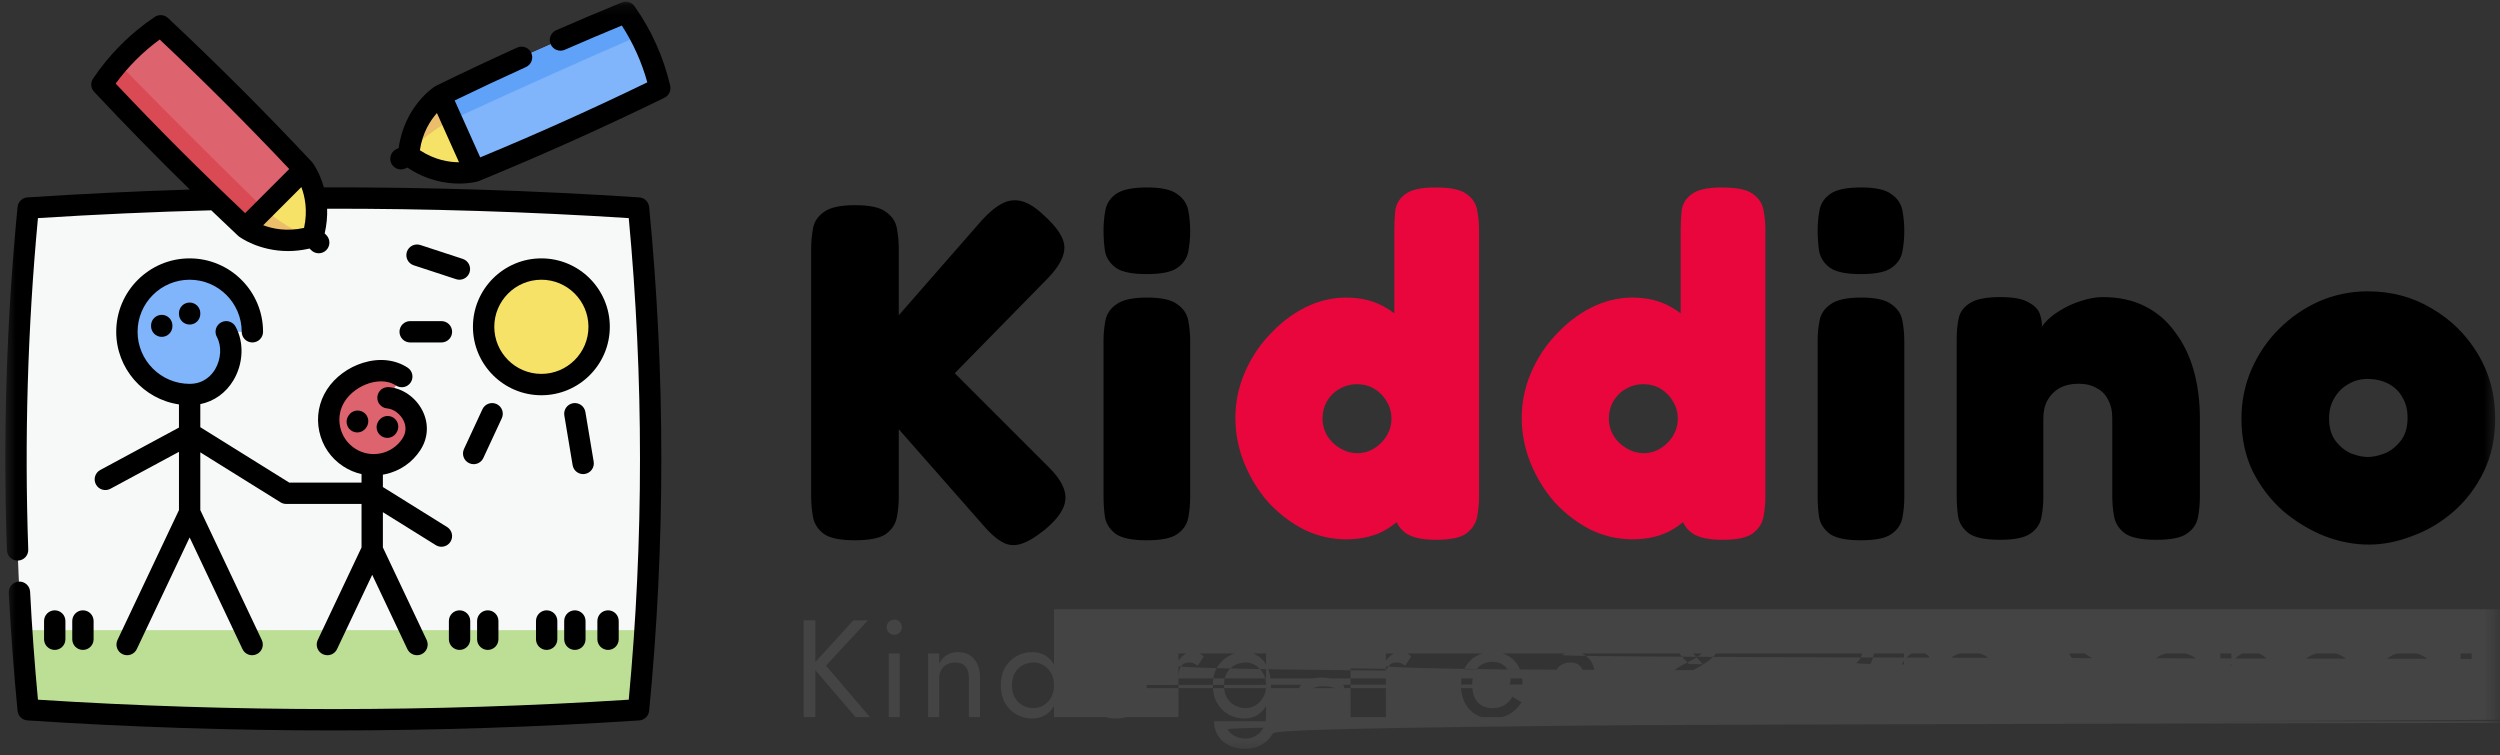 <svg width="235" height="71" viewBox="0 0 235 71" fill="none" xmlns="http://www.w3.org/2000/svg">
<rect x="0" y="0" width="235" height="71" fill="#333333" stroke="none"/>
<mask id="mask0_108_439" style="mask-type:alpha" maskUnits="userSpaceOnUse" x="0" y="0" width="235" height="71">
<rect x="0.5" y="0.157" width="234.055" height="70.43" fill="#D9D9D9"/>
</mask>
<g mask="url(#mask0_108_439)">
<path d="M75.54 58.309H76.645V67.409H75.54V58.309ZM80.22 58.309H81.585L77.646 62.572L81.78 67.409H80.415L76.307 62.599L80.22 58.309ZM83.346 58.959C83.346 58.759 83.415 58.59 83.554 58.452C83.701 58.313 83.87 58.243 84.061 58.243C84.26 58.243 84.429 58.313 84.568 58.452C84.706 58.59 84.776 58.759 84.776 58.959C84.776 59.149 84.706 59.318 84.568 59.465C84.429 59.604 84.26 59.673 84.061 59.673C83.87 59.673 83.701 59.604 83.554 59.465C83.415 59.318 83.346 59.149 83.346 58.959ZM83.541 61.428H84.581V67.409H83.541V61.428ZM91.078 63.769C91.078 63.275 90.969 62.902 90.752 62.651C90.536 62.399 90.219 62.273 89.803 62.273C89.5 62.273 89.231 62.339 88.998 62.468C88.772 62.59 88.594 62.763 88.465 62.989C88.343 63.214 88.282 63.474 88.282 63.769V67.409H87.243V61.428H88.282V62.364C88.482 62.001 88.729 61.732 89.023 61.559C89.327 61.385 89.674 61.298 90.064 61.298C90.696 61.298 91.195 61.511 91.558 61.935C91.931 62.352 92.118 62.919 92.118 63.639V67.409H91.078V63.769ZM99.078 57.269h200.118V67.409H99.078V57.269ZM94.073 64.418C94.073 63.769 94.207 63.214 94.476 62.755C94.744 62.286 95.104 61.927 95.555 61.675C96.005 61.424 96.499 61.298 97.037 61.298C97.539 61.298 97.977 61.424 98.35 61.675C98.722 61.927 99.013 62.286 99.221 62.755C99.437 63.214 99.546 63.769 99.546 64.418C99.546 65.06 99.437 65.615 99.221 66.082C99.013 66.55 98.722 66.91 98.35 67.162C97.977 67.413 97.539 67.538 97.037 67.538C96.499 67.538 96.005 67.413 95.555 67.162C95.104 66.91 94.744 66.55 94.476 66.082C94.207 65.615 94.073 65.06 94.073 64.418ZM95.126 64.418C95.126 64.878 95.217 65.268 95.399 65.588C95.589 65.909 95.841 66.152 96.153 66.317C96.465 66.481 96.803 66.564 97.167 66.564C97.47 66.564 97.769 66.481 98.064 66.317C98.358 66.152 98.601 65.909 98.792 65.588C98.982 65.268 99.078 64.878 99.078 64.418C99.078 63.959 98.982 63.569 98.792 63.248C98.601 62.928 98.358 62.685 98.064 62.52C97.769 62.356 97.47 62.273 97.167 62.273C96.803 62.273 96.465 62.356 96.153 62.52C95.841 62.685 95.589 62.928 95.399 63.248C95.217 63.569 95.126 63.959 95.126 64.418ZM104.841 67.538C104.286 67.538 103.792 67.409 103.359 67.148C102.934 66.88 102.6 66.511 102.358 66.043C102.124 65.576 102.007 65.034 102.007 64.418C102.007 63.794 102.128 63.248 102.371 62.781C102.622 62.312 102.969 61.949 103.411 61.688C103.861 61.428 104.381 61.298 104.971 61.298C105.56 61.298 106.063 61.424 106.479 61.675C106.903 61.918 107.228 62.269 107.454 62.728C107.679 63.188 107.792 63.734 107.792 64.367C107.792 64.427 107.787 64.492 107.779 64.561C107.779 64.622 107.779 64.661 107.779 64.678h202.67V63.794h206.96L106.544 64.392C106.57 64.349 106.596 64.284 106.622 64.198C106.648 64.102 106.661 64.024 106.661 63.964C106.661 63.608 106.587 63.3 106.44 63.041C106.301 62.781 106.106 62.577 105.855 62.429C105.603 62.282 105.309 62.209 104.971 62.209C104.572 62.209 104.23 62.295 103.944 62.468C103.666 62.633 103.45 62.876 103.294 63.197C103.146 63.508 103.068 63.894 103.06 64.353C103.06 64.822 103.133 65.22 103.281 65.549C103.428 65.879 103.645 66.13 103.931 66.303C104.217 66.477 104.563 66.564 104.971 66.564C105.378 66.564 105.738 66.477 106.05 66.303C106.362 66.121 106.626 65.849 106.843 65.484L107.688 66.017C107.376 66.52 106.981 66.901 106.505 67.162C106.037 67.413 105.482 67.538 104.841 67.538ZM110.777 61.428V67.409h209.737V61.428h210.777ZM112.584 62.572C112.445 62.468 112.32 62.395 112.207 62.352C112.094 62.3 111.951 62.273 111.778 62.273C111.518 62.273 111.314 62.339 111.167 62.468C111.02 62.599 110.916 62.776 110.855 63.002C110.803 63.227 110.777 63.483 110.777 63.769h210.309C110.309 63.292 110.391 62.871 110.556 62.508C110.729 62.135 110.95 61.84 111.219 61.623C111.488 61.407 111.761 61.298 112.038 61.298C112.255 61.298 112.454 61.329 112.636 61.389C112.827 61.441 113 61.55 113.156 61.715L112.584 62.572ZM114.12 67.799h215.173C115.173 68.085 115.251 68.349 115.407 68.591C115.563 68.843 115.784 69.042 116.07 69.189C116.356 69.346 116.694 69.424 117.084 69.424C117.387 69.424 117.686 69.35 117.981 69.203C118.275 69.055 118.518 68.821 118.709 68.501C118.908 68.189 119.008 67.781 119.008 67.278V61.428h220.048V67.278C120.048 67.963 119.905 68.535 119.619 68.995C119.333 69.463 118.964 69.814 118.514 70.047C118.063 70.281 117.586 70.398 117.084 70.398C116.503 70.398 115.987 70.29 115.537 70.073C115.095 69.857 114.748 69.549 114.497 69.15C114.245 68.76 114.12 68.31 114.12 67.799ZM114.003 64.418C114.003 63.769 114.137 63.214 114.406 62.755C114.674 62.286 115.034 61.927 115.485 61.675C115.935 61.424 116.429 61.298 116.967 61.298C117.469 61.298 117.907 61.424 118.28 61.675C118.652 61.927 118.943 62.286 119.151 62.755C119.367 63.214 119.476 63.769 119.476 64.418C119.476 65.06 119.367 65.615 119.151 66.082C118.943 66.55 118.652 66.91 118.28 67.162C117.907 67.413 117.469 67.538 116.967 67.538C116.429 67.538 115.935 67.413 115.485 67.162C115.034 66.91 114.674 66.55 114.406 66.082C114.137 65.615 114.003 65.06 114.003 64.418ZM115.056 64.418C115.056 64.878 115.147 65.268 115.329 65.588C115.519 65.909 115.771 66.152 116.083 66.317C116.395 66.481 116.733 66.564 117.097 66.564C117.4 66.564 117.699 66.481 117.994 66.317C118.288 66.152 118.531 65.909 118.722 65.588C118.912 65.268 119.008 64.878 119.008 64.418C119.008 64.072 118.951 63.769 118.839 63.508C118.726 63.24 118.574 63.014 118.384 62.833C118.202 62.651 117.998 62.512 117.773 62.416C117.547 62.321 117.322 62.273 117.097 62.273C116.733 62.273 116.395 62.356 116.083 62.52C115.771 62.685 115.519 62.928 115.329 63.248C115.147 63.569 115.056 63.959 115.056 64.418ZM122.925 65.562C122.925 65.788 122.977 65.983 123.081 66.147C123.193 66.312 123.345 66.438 123.536 66.525C123.735 66.603 123.96 66.641 124.212 66.641C124.532 66.641 124.818 66.576 125.07 66.447C125.33 66.317 125.533 66.135 125.681 65.9C125.837 65.658 125.915 65.38 125.915 65.069L126.123 65.849C126.123 66.23 126.006 66.546 125.772 66.797C125.546 67.049 125.265 67.235 124.927 67.356C124.597 67.478 124.268 67.538 123.939 67.538C123.575 67.538 123.232 67.465 122.912 67.317C122.6 67.162 122.348 66.941 122.158 66.654C121.967 66.368 121.872 66.022 121.872 65.615C121.872 65.034 122.075 64.57 122.483 64.224C122.899 63.868 123.475 63.691 124.212 63.691C124.645 63.691 125.005 63.742 125.291 63.846C125.585 63.942 125.819 64.055 125.993 64.184C126.166 64.306 126.283 64.406 126.344 64.484V65.094C126.04 64.886 125.728 64.739 125.408 64.653C125.087 64.557 124.745 64.51 124.381 64.51C124.043 64.51 123.765 64.553 123.549 64.639C123.341 64.726 123.185 64.847 123.081 65.004C122.977 65.159 122.925 65.346 122.925 65.562ZM122.769 62.806L122.262 62.039C122.487 61.875 122.795 61.71 123.185 61.545C123.583 61.381 124.06 61.298 124.615 61.298C125.083 61.298 125.49 61.372 125.837 61.52C126.192 61.658 126.465 61.862 126.656 62.13C126.855 62.399 126.955 62.728 126.955 63.118V67.409h225.915V63.261C125.915 63.053 125.88 62.885 125.811 62.755C125.741 62.616 125.642 62.508 125.512 62.429C125.39 62.352 125.247 62.295 125.083 62.261C124.918 62.226 124.745 62.209 124.563 62.209C124.268 62.209 123.999 62.243 123.757 62.312C123.523 62.382 123.323 62.464 123.159 62.559C122.994 62.655 122.864 62.737 122.769 62.806ZM130.276 61.428V67.409h229.236V61.428h230.276ZM132.083 62.572C131.944 62.468 131.818 62.395 131.706 62.352C131.593 62.3 131.45 62.273 131.277 62.273C131.017 62.273 130.813 62.339 130.666 62.468C130.518 62.599 130.414 62.776 130.354 63.002C130.302 63.227 130.276 63.483 130.276 63.769h229.808C129.808 63.292 129.89 62.871 130.055 62.508C130.228 62.135 130.449 61.84 130.718 61.623C130.986 61.407 131.259 61.298 131.537 61.298C131.753 61.298 131.953 61.329 132.135 61.389C132.325 61.441 132.499 61.55 132.655 61.715L132.083 62.572ZM133.302 61.428h236.292V62.404h233.302V61.428ZM134.277 59.349h235.317V67.409h234.277V59.349ZM140.169 67.538C139.614 67.538 139.12 67.409 138.687 67.148C138.262 66.88 137.928 66.511 137.686 66.043C137.452 65.576 137.335 65.034 137.335 64.418C137.335 63.794 137.456 63.248 137.699 62.781C137.95 62.312 138.297 61.949 138.739 61.688C139.189 61.428 139.709 61.298 140.299 61.298C140.888 61.298 141.391 61.424 141.807 61.675C142.231 61.918 142.556 62.269 142.782 62.728C143.007 63.188 143.12 63.734 143.12 64.367C143.12 64.427 143.115 64.492 143.107 64.561C143.107 64.622 143.107 64.661 143.107 64.678h237.998V63.794h242.288L141.872 64.392C141.898 64.349 141.924 64.284 141.95 64.198C141.976 64.102 141.989 64.024 141.989 63.964C141.989 63.608 141.915 63.3 141.768 63.041C141.629 62.781 141.434 62.577 141.183 62.429C140.931 62.282 140.637 62.209 140.299 62.209C139.9 62.209 139.558 62.295 139.272 62.468C138.994 62.633 138.778 62.876 138.622 63.197C138.474 63.508 138.396 63.894 138.388 64.353C138.388 64.822 138.461 65.22 138.609 65.549C138.756 65.879 138.973 66.13 139.259 66.303C139.545 66.477 139.891 66.564 140.299 66.564C140.706 66.564 141.066 66.477 141.378 66.303C141.69 66.121 141.954 65.849 142.171 65.484L143.016 66.017C142.704 66.52 142.309 66.901 141.833 67.162C141.365 67.413 140.81 67.538 140.169 67.538ZM148.9 63.769C148.9 63.275 148.792 62.902 148.575 62.651C148.358 62.399 148.042 62.273 147.626 62.273C147.323 62.273 147.054 62.339 146.82 62.468C146.595 62.59 146.417 62.763 146.287 62.989C146.166 63.214 146.105 63.474 146.105 63.769V67.409h245.065V61.428h246.105V62.364C146.304 62.001 146.551 61.732 146.846 61.559C147.149 61.385 147.496 61.298 147.886 61.298C148.519 61.298 149.017 61.511 149.381 61.935C149.754 62.352 149.94 62.919 149.94 63.639V67.409h248.9V63.769ZM158.757 62.416C158.618 62.252 158.436 62.061 158.211 61.844C157.994 61.619 157.799 61.368 157.626 61.09C157.461 60.813 157.379 60.51 157.379 60.181C157.379 59.773 157.474 59.418 157.665 59.114C157.855 58.811 158.115 58.577 158.445 58.413C158.783 58.248 159.168 58.166 159.602 58.166C160.061 58.166 160.451 58.261 160.772 58.452C161.101 58.642 161.352 58.894 161.526 59.206C161.699 59.509 161.786 59.843 161.786 60.206C161.786 60.423 161.742 60.636 161.656 60.843C161.569 61.051 161.443 61.26 161.279 61.468C161.114 61.667 160.915 61.862 160.681 62.053C160.447 62.234 160.178 62.416 159.875 62.599C159.641 62.737 159.385 62.88 159.108 63.028C158.83 63.166 158.566 63.327 158.315 63.508C158.072 63.682 157.873 63.886 157.717 64.12C157.561 64.353 157.483 64.635 157.483 64.965C157.483 65.294 157.565 65.58 157.73 65.823C157.903 66.065 158.133 66.251 158.419 66.382C158.705 66.511 159.021 66.576 159.368 66.576C159.784 66.576 160.182 66.486 160.564 66.303C160.954 66.121 161.326 65.879 161.682 65.576C162.037 65.263 162.379 64.912 162.709 64.522C163.047 64.132 163.372 63.725 163.684 63.3L164.49 63.807C164.143 64.258 163.788 64.709 163.424 65.159C163.06 65.602 162.67 66 162.254 66.356C161.838 66.711 161.387 66.997 160.902 67.213C160.416 67.43 159.883 67.538 159.303 67.538C158.809 67.538 158.336 67.439 157.886 67.24C157.444 67.031 157.08 66.741 156.794 66.368C156.516 65.987 156.378 65.541 156.378 65.029C156.378 64.648 156.443 64.314 156.573 64.028C156.711 63.742 156.885 63.491 157.093 63.275C157.309 63.058 157.543 62.871 157.795 62.715C158.046 62.559 158.293 62.425 158.536 62.312C158.778 62.191 158.986 62.083 159.16 61.987C159.645 61.71 160.026 61.42 160.304 61.117C160.59 60.804 160.733 60.501 160.733 60.206C160.733 59.981 160.685 59.786 160.59 59.621C160.503 59.457 160.377 59.327 160.213 59.231C160.048 59.136 159.844 59.089 159.602 59.089C159.246 59.089 158.969 59.188 158.77 59.388C158.57 59.587 158.471 59.851 158.471 60.181C158.471 60.475 158.588 60.757 158.822 61.026C159.056 61.294 159.303 61.58 159.563 61.883L164.373 67.409h263.125L158.757 62.416ZM170.608 58.309h271.713V67.409h270.608V58.309ZM171.219 59.349V58.309h273.078C173.667 58.309 174.191 58.421 174.651 58.647C175.119 58.863 175.487 59.175 175.756 59.583C176.033 59.99 176.172 60.475 176.172 61.038C176.172 61.593 176.033 62.078 175.756 62.495C175.487 62.902 175.119 63.218 174.651 63.444C174.191 63.66 173.667 63.769 173.078 63.769h271.219V62.728h273.078C173.667 62.728 174.144 62.586 174.508 62.3C174.88 62.014 175.067 61.593 175.067 61.038C175.067 60.475 174.88 60.055 174.508 59.778C174.144 59.492 173.667 59.349 173.078 59.349h271.219ZM178.971 61.428V67.409h277.931V61.428h278.971ZM180.778 62.572C180.639 62.468 180.513 62.395 180.401 62.352C180.288 62.3 180.145 62.273 179.972 62.273C179.712 62.273 179.508 62.339 179.361 62.468C179.213 62.599 179.109 62.776 179.049 63.002C178.997 63.227 178.971 63.483 178.971 63.769h278.503C178.503 63.292 178.585 62.871 178.75 62.508C178.923 62.135 179.144 61.84 179.413 61.623C179.681 61.407 179.954 61.298 180.232 61.298C180.448 61.298 180.648 61.329 180.83 61.389C181.02 61.441 181.194 61.55 181.35 61.715L180.778 62.572ZM185.03 67.538C184.476 67.538 183.982 67.409 183.548 67.148C183.124 66.88 182.79 66.511 182.547 66.043C182.313 65.576 182.196 65.034 182.196 64.418C182.196 63.794 182.318 63.248 182.56 62.781C182.812 62.312 183.158 61.949 183.6 61.688C184.051 61.428 184.571 61.298 185.16 61.298C185.75 61.298 186.252 61.424 186.668 61.675C187.093 61.918 187.418 62.269 187.643 62.728C187.869 63.188 187.981 63.734 187.981 64.367C187.981 64.427 187.977 64.492 187.968 64.561C187.968 64.622 187.968 64.661 187.968 64.678h282.859V63.794h287.149L186.733 64.392C186.759 64.349 186.785 64.284 186.811 64.198C186.837 64.102 186.85 64.024 186.85 63.964C186.85 63.608 186.777 63.3 186.629 63.041C186.491 62.781 186.296 62.577 186.044 62.429C185.793 62.282 185.498 62.209 185.16 62.209C184.762 62.209 184.419 62.295 184.133 62.468C183.856 62.633 183.639 62.876 183.483 63.197C183.336 63.508 183.258 63.894 183.249 64.353C183.249 64.822 183.323 65.22 183.47 65.549C183.618 65.879 183.834 66.13 184.12 66.303C184.406 66.477 184.753 66.564 185.16 66.564C185.568 66.564 185.927 66.477 186.239 66.303C186.551 66.121 186.816 65.849 187.032 65.484L187.877 66.017C187.565 66.52 187.171 66.901 186.694 67.162C186.226 67.413 185.672 67.538 185.03 67.538ZM194.747 64.653C194.955 65.016 195.172 65.337 195.397 65.615C195.631 65.892 195.891 66.109 196.177 66.264C196.463 66.421 196.788 66.499 197.152 66.499C197.638 66.499 198.028 66.364 198.322 66.096C198.617 65.827 198.764 65.484 198.764 65.069C198.764 64.661 198.669 64.336 198.478 64.094C198.288 63.851 198.036 63.656 197.724 63.508C197.421 63.352 197.096 63.214 196.749 63.093C196.524 63.014 196.273 62.915 195.995 62.794C195.718 62.663 195.454 62.503 195.202 62.312C194.951 62.113 194.743 61.87 194.578 61.584C194.422 61.298 194.344 60.947 194.344 60.532C194.344 60.081 194.457 59.678 194.682 59.322C194.908 58.967 195.22 58.69 195.618 58.49C196.017 58.282 196.472 58.178 196.983 58.178C197.477 58.178 197.906 58.274 198.27 58.465C198.643 58.647 198.959 58.885 199.219 59.179C199.479 59.465 199.683 59.769 199.83 60.09L198.881 60.636C198.769 60.41 198.626 60.189 198.452 59.972C198.279 59.756 198.067 59.578 197.815 59.44C197.573 59.301 197.274 59.231 196.918 59.231C196.424 59.231 196.065 59.353 195.839 59.596C195.614 59.83 195.501 60.094 195.501 60.389C195.501 60.64 195.566 60.874 195.696 61.09C195.826 61.298 196.043 61.498 196.346 61.688C196.658 61.87 197.079 62.053 197.607 62.234C197.85 62.321 198.106 62.434 198.374 62.572C198.643 62.711 198.89 62.889 199.115 63.105C199.349 63.313 199.54 63.569 199.687 63.873C199.835 64.167 199.908 64.522 199.908 64.939C199.908 65.337 199.83 65.697 199.674 66.017C199.527 66.338 199.319 66.611 199.05 66.837C198.79 67.062 198.491 67.235 198.153 67.356C197.824 67.478 197.477 67.538 197.113 67.538C196.619 67.538 196.16 67.434 195.735 67.227C195.319 67.01 194.951 66.728 194.63 66.382C194.318 66.026 194.063 65.649 193.863 65.251L194.747 64.653ZM202.454 64.418C202.454 64.835 202.541 65.203 202.714 65.523C202.896 65.844 203.139 66.1 203.442 66.29C203.754 66.472 204.105 66.564 204.495 66.564C204.816 66.564 205.115 66.516 205.392 66.421C205.678 66.317 205.925 66.182 206.133 66.017C206.341 65.844 206.489 65.662 206.575 65.472V66.772C206.367 67.014 206.068 67.205 205.678 67.344C205.297 67.474 204.903 67.538 204.495 67.538C203.915 67.538 203.39 67.404 202.922 67.135C202.454 66.867 202.082 66.499 201.804 66.031C201.536 65.554 201.401 65.016 201.401 64.418C201.401 63.812 201.536 63.275 201.804 62.806C202.082 62.339 202.454 61.97 202.922 61.702C203.39 61.433 203.915 61.298 204.495 61.298C204.903 61.298 205.297 61.368 205.678 61.507C206.068 61.636 206.367 61.823 206.575 62.066V63.365C206.489 63.166 206.341 62.984 206.133 62.819C205.925 62.655 205.678 62.525 205.392 62.429C205.115 62.325 204.816 62.273 204.495 62.273C204.105 62.273 203.754 62.364 203.442 62.547C203.139 62.728 202.896 62.984 202.714 63.313C202.541 63.634 202.454 64.002 202.454 64.418ZM209.754 57.269V67.409H208.714V57.269H209.754ZM212.549 63.769C212.549 63.275 212.441 62.902 212.224 62.651C212.016 62.399 211.7 62.273 211.275 62.273C210.972 62.273 210.703 62.339 210.469 62.468C210.244 62.599 210.066 62.776 209.936 63.002C209.815 63.227 209.754 63.483 209.754 63.769H209.416C209.416 63.292 209.507 62.871 209.689 62.508C209.871 62.135 210.118 61.84 210.43 61.623C210.751 61.407 211.119 61.298 211.535 61.298C211.951 61.298 212.311 61.385 212.614 61.559C212.926 61.732 213.165 61.992 213.329 62.339C213.503 62.685 213.589 63.118 213.589 63.639V67.409H212.549V63.769ZM215.544 64.418C215.544 63.812 215.679 63.275 215.947 62.806C216.225 62.339 216.597 61.97 217.065 61.702C217.533 61.433 218.058 61.298 218.638 61.298C219.228 61.298 219.752 61.433 220.211 61.702C220.679 61.97 221.048 62.339 221.316 62.806C221.594 63.275 221.732 63.812 221.732 64.418C221.732 65.016 221.594 65.554 221.316 66.031C221.048 66.499 220.679 66.867 220.211 67.135C219.752 67.404 219.228 67.538 218.638 67.538C218.058 67.538 217.533 67.404 217.065 67.135C216.597 66.867 216.225 66.499 215.947 66.031C215.679 65.554 215.544 65.016 215.544 64.418ZM216.597 64.418C216.597 64.835 216.684 65.203 216.857 65.523C217.039 65.844 217.282 66.1 217.585 66.29C217.897 66.472 218.248 66.564 218.638 66.564C219.028 66.564 219.375 66.472 219.678 66.29C219.99 66.1 220.233 65.844 220.406 65.523C220.588 65.203 220.679 64.835 220.679 64.418C220.679 64.002 220.588 63.634 220.406 63.313C220.233 62.984 219.99 62.728 219.678 62.547C219.375 62.364 219.028 62.273 218.638 62.273C218.248 62.273 217.897 62.364 217.585 62.547C217.282 62.728 217.039 62.984 216.857 63.313C216.684 63.634 216.597 64.002 216.597 64.418ZM223.161 64.418C223.161 63.812 223.295 63.275 223.564 62.806C223.841 62.339 224.214 61.97 224.682 61.702C225.15 61.433 225.674 61.298 226.255 61.298C226.844 61.298 227.369 61.433 227.828 61.702C228.296 61.97 228.664 62.339 228.933 62.806C229.21 63.275 229.349 63.812 229.349 64.418C229.349 65.016 229.21 65.554 228.933 66.031C228.664 66.499 228.296 66.867 227.828 67.135C227.369 67.404 226.844 67.538 226.255 67.538C225.674 67.538 225.15 67.404 224.682 67.135C224.214 66.867 223.841 66.499 223.564 66.031C223.295 65.554 223.161 65.016 223.161 64.418ZM224.214 64.418C224.214 64.835 224.301 65.203 224.474 65.523C224.656 65.844 224.899 66.1 225.202 66.29C225.514 66.472 225.865 66.564 226.255 66.564C226.645 66.564 226.992 66.472 227.295 66.29C227.607 66.1 227.85 65.844 228.023 65.523C228.205 65.203 228.296 64.835 228.296 64.418C228.296 64.002 228.205 63.634 228.023 63.313C227.85 62.984 227.607 62.728 227.295 62.547C226.992 62.364 226.645 62.273 226.255 62.273C225.865 62.273 225.514 62.364 225.202 62.547C224.899 62.728 224.656 62.984 224.474 63.313C224.301 63.634 224.214 64.002 224.214 64.418ZM231.298 57.269H232.338V67.409H231.298V57.269Z" fill="#444444"/>
<path d="M80.344 50.786C78.994 50.786 78.034 50.591 77.464 50.201C76.894 49.781 76.549 49.256 76.429 48.626C76.309 47.966 76.249 47.306 76.249 46.646V23.381C76.249 22.721 76.309 22.076 76.429 21.446C76.549 20.816 76.894 20.306 77.464 19.916C78.034 19.496 79.009 19.286 80.389 19.286C81.769 19.286 82.729 19.496 83.269 19.916C83.839 20.306 84.184 20.816 84.304 21.446C84.424 22.076 84.484 22.736 84.484 23.426V29.636L92.314 20.681C93.004 19.931 93.649 19.406 94.249 19.106C94.849 18.806 95.464 18.746 96.094 18.926C96.724 19.106 97.414 19.556 98.164 20.276C99.394 21.386 100.024 22.361 100.054 23.201C100.084 24.041 99.589 25.001 98.569 26.081L89.749 35.081L98.614 43.946C99.724 45.056 100.234 46.061 100.144 46.961C100.084 47.831 99.439 48.776 98.209 49.796C97.309 50.516 96.544 50.966 95.914 51.146C95.284 51.326 94.699 51.251 94.159 50.921C93.619 50.621 93.019 50.081 92.359 49.301L84.484 40.346V46.691C84.484 47.351 84.424 47.996 84.304 48.626C84.184 49.256 83.839 49.781 83.269 50.201C82.699 50.591 81.724 50.786 80.344 50.786ZM107.782 50.786C106.432 50.786 105.472 50.591 104.902 50.201C104.332 49.781 103.987 49.256 103.867 48.626C103.777 47.996 103.732 47.351 103.732 46.691V32.021C103.732 31.361 103.792 30.731 103.912 30.131C104.032 29.501 104.377 28.991 104.947 28.601C105.517 28.181 106.477 27.971 107.827 27.971C109.177 27.971 110.122 28.181 110.662 28.601C111.232 28.991 111.577 29.501 111.697 30.131C111.817 30.761 111.877 31.421 111.877 32.111V46.736C111.877 47.396 111.817 48.041 111.697 48.671C111.577 49.301 111.232 49.811 110.662 50.201C110.122 50.591 109.162 50.786 107.782 50.786ZM107.782 25.766C106.432 25.766 105.472 25.571 104.902 25.181C104.332 24.761 103.987 24.236 103.867 23.606C103.777 22.976 103.732 22.331 103.732 21.671C103.732 20.981 103.792 20.336 103.912 19.736C104.032 19.106 104.377 18.596 104.947 18.206C105.517 17.816 106.477 17.621 107.827 17.621C109.177 17.621 110.122 17.831 110.662 18.251C111.232 18.641 111.577 19.151 111.697 19.781C111.817 20.411 111.877 21.056 111.877 21.716C111.877 22.376 111.817 23.021 111.697 23.651C111.577 24.281 111.232 24.791 110.662 25.181C110.122 25.571 109.162 25.766 107.782 25.766ZM174.91 50.786C173.56 50.786 172.6 50.591 172.03 50.201C171.46 49.781 171.115 49.256 170.995 48.626C170.905 47.996 170.86 47.351 170.86 46.691V32.021C170.86 31.361 170.92 30.731 171.04 30.131C171.16 29.501 171.505 28.991 172.075 28.601C172.645 28.181 173.605 27.971 174.955 27.971C176.305 27.971 177.25 28.181 177.79 28.601C178.36 28.991 178.705 29.501 178.825 30.131C178.945 30.761 179.005 31.421 179.005 32.111V46.736C179.005 47.396 178.945 48.041 178.825 48.671C178.705 49.301 178.36 49.811 177.79 50.201C177.25 50.591 176.29 50.786 174.91 50.786ZM174.91 25.766C173.56 25.766 172.6 25.571 172.03 25.181C171.46 24.761 171.115 24.236 170.995 23.606C170.905 22.976 170.86 22.331 170.86 21.671C170.86 20.981 170.92 20.336 171.04 19.736C171.16 19.106 171.505 18.596 172.075 18.206C172.645 17.816 173.605 17.621 174.955 17.621C176.305 17.621 177.25 17.831 177.79 18.251C178.36 18.641 178.705 19.151 178.825 19.781C178.945 20.411 179.005 21.056 179.005 21.716C179.005 22.376 178.945 23.021 178.825 23.651C178.705 24.281 178.36 24.791 177.79 25.181C177.25 25.571 176.29 25.766 174.91 25.766ZM187.979 50.741C186.629 50.741 185.669 50.546 185.099 50.156C184.529 49.736 184.184 49.211 184.064 48.581C183.974 47.951 183.929 47.306 183.929 46.646V31.841C183.929 31.181 183.989 30.551 184.109 29.951C184.229 29.351 184.574 28.871 185.144 28.511C185.714 28.121 186.674 27.926 188.024 27.926C189.254 27.926 190.139 28.091 190.679 28.421C191.249 28.721 191.609 29.096 191.759 29.546C191.909 29.996 191.969 30.416 191.939 30.806C191.939 31.166 191.969 31.391 192.029 31.481L191.669 31.751C191.639 31.301 191.804 30.851 192.164 30.401C192.554 29.951 193.049 29.546 193.649 29.186C194.279 28.796 194.939 28.496 195.629 28.286C196.349 28.046 197.024 27.926 197.654 27.926C199.154 27.926 200.474 28.211 201.614 28.781C202.754 29.351 203.699 30.161 204.449 31.211C205.229 32.231 205.814 33.431 206.204 34.811C206.594 36.191 206.789 37.691 206.789 39.311V46.691C206.789 47.351 206.729 47.996 206.609 48.626C206.489 49.256 206.144 49.766 205.574 50.156C205.034 50.546 204.074 50.741 202.694 50.741C201.314 50.741 200.339 50.546 199.769 50.156C199.199 49.736 198.854 49.211 198.734 48.581C198.614 47.951 198.554 47.306 198.554 46.646V39.311C198.554 38.621 198.419 38.036 198.149 37.556C197.909 37.076 197.549 36.716 197.069 36.476C196.619 36.206 196.049 36.071 195.359 36.071C194.699 36.071 194.114 36.206 193.604 36.476C193.124 36.746 192.749 37.121 192.479 37.601C192.209 38.081 192.074 38.651 192.074 39.311V46.691C192.074 47.351 192.014 47.996 191.894 48.626C191.774 49.256 191.429 49.766 190.859 50.156C190.319 50.546 189.359 50.741 187.979 50.741ZM222.667 51.191C221.287 51.191 219.892 50.921 218.482 50.381C217.072 49.811 215.767 49.016 214.567 47.996C213.397 46.946 212.452 45.701 211.732 44.261C211.042 42.791 210.697 41.156 210.697 39.356C210.697 37.706 211.012 36.161 211.642 34.721C212.272 33.281 213.127 32.021 214.207 30.941C215.317 29.831 216.577 28.961 217.987 28.331C219.427 27.701 220.957 27.386 222.577 27.386C224.797 27.386 226.807 27.926 228.607 29.006C230.407 30.056 231.847 31.481 232.927 33.281C234.007 35.081 234.547 37.091 234.547 39.311C234.547 41.201 234.187 42.881 233.467 44.351C232.747 45.821 231.802 47.066 230.632 48.086C229.462 49.106 228.172 49.871 226.762 50.381C225.382 50.921 224.017 51.191 222.667 51.191ZM222.577 42.956C223.027 42.956 223.537 42.851 224.107 42.641C224.707 42.401 225.217 42.011 225.637 41.471C226.087 40.931 226.312 40.196 226.312 39.266C226.312 38.516 226.147 37.871 225.817 37.331C225.517 36.791 225.082 36.371 224.512 36.071C223.942 35.771 223.282 35.621 222.532 35.621C221.872 35.621 221.272 35.786 220.732 36.116C220.192 36.416 219.757 36.851 219.427 37.421C219.097 37.961 218.932 38.591 218.932 39.311C218.932 40.211 219.142 40.931 219.562 41.471C219.982 42.011 220.477 42.401 221.047 42.641C221.617 42.851 222.127 42.956 222.577 42.956Z" fill="black"/>
<path d="M126.521 50.696C125.171 50.696 123.866 50.396 122.606 49.796C121.376 49.166 120.266 48.326 119.276 47.276C118.316 46.196 117.551 44.966 116.981 43.586C116.411 42.206 116.126 40.766 116.126 39.266C116.126 37.826 116.411 36.431 116.981 35.081C117.551 33.731 118.331 32.531 119.321 31.481C120.311 30.401 121.421 29.546 122.651 28.916C123.911 28.286 125.201 27.971 126.521 27.971C127.961 27.971 129.206 28.286 130.256 28.916C131.306 29.516 132.176 30.341 132.866 31.391C133.556 32.441 134.066 33.641 134.396 34.991C134.756 36.341 134.951 37.736 134.981 39.176C135.011 40.646 134.861 42.071 134.531 43.451C134.201 44.801 133.691 46.031 133.001 47.141C132.311 48.221 131.426 49.091 130.346 49.751C129.296 50.381 128.021 50.696 126.521 50.696ZM127.601 42.596C128.171 42.596 128.696 42.446 129.176 42.146C129.656 41.846 130.046 41.456 130.346 40.976C130.646 40.466 130.796 39.926 130.796 39.356C130.796 38.756 130.646 38.216 130.346 37.736C130.076 37.256 129.701 36.866 129.221 36.566C128.741 36.266 128.186 36.116 127.556 36.116C126.956 36.116 126.401 36.266 125.891 36.566C125.411 36.836 125.021 37.226 124.721 37.736C124.451 38.216 124.316 38.756 124.316 39.356C124.316 39.926 124.466 40.466 124.766 40.976C125.066 41.456 125.471 41.846 125.981 42.146C126.491 42.446 127.031 42.596 127.601 42.596ZM134.981 50.741C133.781 50.741 132.881 50.561 132.281 50.201C131.681 49.841 131.276 49.271 131.066 48.491V21.716C131.066 21.056 131.096 20.411 131.156 19.781C131.246 19.151 131.561 18.641 132.101 18.251C132.641 17.831 133.586 17.621 134.936 17.621C136.316 17.621 137.276 17.816 137.816 18.206C138.386 18.596 138.731 19.106 138.851 19.736C138.971 20.336 139.031 20.981 139.031 21.671V46.646C139.031 47.306 138.971 47.951 138.851 48.581C138.731 49.211 138.386 49.736 137.816 50.156C137.276 50.546 136.331 50.741 134.981 50.741ZM153.438 50.696C152.088 50.696 150.783 50.396 149.523 49.796C148.293 49.166 147.183 48.326 146.193 47.276C145.233 46.196 144.468 44.966 143.898 43.586C143.328 42.206 143.043 40.766 143.043 39.266C143.043 37.826 143.328 36.431 143.898 35.081C144.468 33.731 145.248 32.531 146.238 31.481C147.228 30.401 148.338 29.546 149.568 28.916C150.828 28.286 152.118 27.971 153.438 27.971C154.878 27.971 156.123 28.286 157.173 28.916C158.223 29.516 159.093 30.341 159.783 31.391C160.473 32.441 160.983 33.641 161.313 34.991C161.673 36.341 161.868 37.736 161.898 39.176C161.928 40.646 161.778 42.071 161.448 43.451C161.118 44.801 160.608 46.031 159.918 47.141C159.228 48.221 158.343 49.091 157.263 49.751C156.213 50.381 154.938 50.696 153.438 50.696ZM154.518 42.596C155.088 42.596 155.613 42.446 156.093 42.146C156.573 41.846 156.963 41.456 157.263 40.976C157.563 40.466 157.713 39.926 157.713 39.356C157.713 38.756 157.563 38.216 157.263 37.736C156.993 37.256 156.618 36.866 156.138 36.566C155.658 36.266 155.103 36.116 154.473 36.116C153.873 36.116 153.318 36.266 152.808 36.566C152.328 36.836 151.938 37.226 151.638 37.736C151.368 38.216 151.233 38.756 151.233 39.356C151.233 39.926 151.383 40.466 151.683 40.976C151.983 41.456 152.388 41.846 152.898 42.146C153.408 42.446 153.948 42.596 154.518 42.596ZM161.898 50.741C160.698 50.741 159.798 50.561 159.198 50.201C158.598 49.841 158.193 49.271 157.983 48.491V21.716C157.983 21.056 158.013 20.411 158.073 19.781C158.163 19.151 158.478 18.641 159.018 18.251C159.558 17.831 160.503 17.621 161.853 17.621C163.233 17.621 164.193 17.816 164.733 18.206C165.303 18.596 165.648 19.106 165.768 19.736C165.888 20.336 165.948 20.981 165.948 21.671V46.646C165.948 47.306 165.888 47.951 165.768 48.581C165.648 49.211 165.303 49.736 164.733 50.156C164.193 50.546 163.248 50.741 161.898 50.741Z" fill="#E8063C"/>
<path d="M60.633 59.23C60.468 61.726 60.263 64.221 60.021 66.717C40.896 67.974 21.773 67.974 2.649 66.717C2.407 64.221 2.202 61.726 2.037 59.23C1.158 46.005 1.362 32.781 2.649 19.555C21.773 18.298 40.896 18.298 60.021 19.555C61.308 32.781 61.512 46.005 60.633 59.23Z" fill="#F7F9F9"/>
<path d="M60.633 59.231C60.468 61.726 60.263 64.221 60.021 66.717C40.896 67.974 21.773 67.974 2.649 66.717C2.407 64.221 2.202 61.726 2.037 59.231H60.633Z" fill="#BCDF95"/>
<path d="M21.265 31.188C22.482 33.42 21.083 37.085 17.826 37.085C14.569 37.085 11.929 34.444 11.929 31.188C11.929 27.93 14.569 25.29 17.826 25.29C21.083 25.29 23.724 27.93 23.724 31.188" fill="#80B4FB"/>
<path d="M36.473 37.391C38.291 37.532 39.946 39.806 38.673 41.764C37.399 43.721 34.78 44.275 32.822 43.002C30.865 41.728 30.311 39.109 31.584 37.151C32.858 35.194 35.812 34.124 37.77 35.398" fill="#DD636E"/>
<path d="M50.889 36.149C53.888 36.149 56.319 33.718 56.319 30.72C56.319 27.721 53.888 25.29 50.889 25.29C47.891 25.29 45.46 27.721 45.46 30.72C45.46 33.718 47.891 36.149 50.889 36.149Z" fill="#F6E266"/>
<path d="M41.426 8.967C41.426 8.967 38.696 10.704 38.408 14.6C41.51 16.976 44.623 16.091 44.623 16.091L45.503 11.417L41.426 8.967Z" fill="#F6E266"/>
<path d="M42.456 11.263C42.456 11.263 39.603 12.725 38.407 14.6C38.696 10.704 41.426 8.967 41.426 8.967L45.502 11.417L42.456 11.263Z" fill="#ECBE6B"/>
<path d="M41.426 8.967C47.14 6.175 52.94 3.573 58.824 1.161C60.354 3.328 61.419 5.703 62.021 8.286C56.306 11.078 50.507 13.68 44.622 16.091L41.426 8.967Z" fill="#80B4FB"/>
<path d="M42.456 11.263L41.426 8.967C47.14 6.174 52.939 3.573 58.824 1.161C59.316 1.858 59.761 2.578 60.157 3.318C54.227 5.901 48.328 8.55 42.456 11.263V11.263Z" fill="#61A2F9"/>
<path d="M23.065 21.43C23.065 21.43 25.66 23.364 29.404 22.247C30.521 18.503 28.587 15.909 28.587 15.909L23.906 16.749L23.065 21.43Z" fill="#F6E266"/>
<path d="M24.845 19.651C24.845 19.651 27.226 21.797 29.404 22.248C25.66 23.364 23.065 21.43 23.065 21.43L23.906 16.749L24.845 19.651Z" fill="#ECBE6B"/>
<path d="M23.065 21.43C18.423 17.083 13.928 12.588 9.581 7.946C11.062 5.746 12.903 3.906 15.103 2.425C19.745 6.772 24.239 11.267 28.587 15.909L23.065 21.43Z" fill="#DD636E"/>
<path d="M24.845 19.651L23.065 21.43C18.422 17.083 13.928 12.589 9.581 7.946C10.058 7.239 10.572 6.567 11.123 5.933C15.646 10.556 20.22 15.128 24.845 19.651V19.651Z" fill="#DA4A54"/>
<path d="M60.086 18.555C50.252 17.908 40.281 17.592 30.441 17.612C30.054 16.217 29.439 15.373 29.391 15.309L29.391 15.309C29.369 15.279 29.345 15.25 29.319 15.223C24.977 10.587 20.425 6.034 15.789 1.692C15.447 1.372 14.931 1.331 14.542 1.592C12.245 3.139 10.296 5.088 8.749 7.386C8.488 7.774 8.529 8.291 8.849 8.632C11.765 11.746 14.777 14.819 17.844 17.819C12.775 17.975 7.652 18.222 2.583 18.555C2.093 18.587 1.698 18.97 1.65 19.459C0.608 30.163 0.272 41.02 0.65 51.728C0.67 52.27 1.115 52.696 1.653 52.696C1.665 52.696 1.677 52.696 1.689 52.696C2.243 52.676 2.676 52.211 2.656 51.657C2.291 41.321 2.597 30.843 3.566 20.502C8.986 20.157 14.461 19.911 19.858 19.77C20.695 20.573 21.535 21.372 22.379 22.163C22.407 22.189 22.436 22.212 22.466 22.234L22.465 22.235C22.56 22.305 24.336 23.599 27.074 23.599C27.702 23.599 28.381 23.53 29.101 23.363L29.251 23.514C29.447 23.709 29.704 23.808 29.961 23.808C30.217 23.808 30.474 23.709 30.67 23.514C31.062 23.122 31.062 22.486 30.67 22.094L30.52 21.944C30.713 21.108 30.775 20.328 30.75 19.618C40.166 19.605 49.691 19.902 59.103 20.502C60.511 35.526 60.511 50.745 59.103 65.771C40.673 66.947 21.997 66.947 3.567 65.771C3.25 62.392 3.002 58.981 2.83 55.622C2.801 55.069 2.329 54.642 1.776 54.671C1.223 54.7 0.797 55.171 0.825 55.725C1.014 59.396 1.291 63.127 1.65 66.815C1.698 67.304 2.093 67.687 2.583 67.719C12.122 68.346 21.729 68.66 31.335 68.66C40.941 68.66 50.548 68.346 60.087 67.719C60.577 67.687 60.972 67.304 61.02 66.815C62.548 51.102 62.548 35.169 61.02 19.459C60.972 18.97 60.577 18.587 60.086 18.555V18.555ZM10.872 7.855C12.037 6.268 13.424 4.88 15.011 3.715C19.174 7.637 23.265 11.725 27.189 15.887L23.044 20.033C18.882 16.108 14.793 12.018 10.872 7.855V7.855ZM24.742 21.172L28.328 17.586C28.655 18.45 28.943 19.786 28.581 21.424C26.941 21.787 25.606 21.499 24.742 21.172Z" fill="black"/>
<path d="M9.425 44.179C8.937 44.442 8.755 45.05 9.018 45.538C9.281 46.026 9.889 46.209 10.377 45.946L16.823 42.472V47.947L11.044 60.158C10.807 60.659 11.021 61.257 11.522 61.494C12.023 61.731 12.621 61.517 12.858 61.016L17.826 50.519L22.794 61.016C22.965 61.379 23.326 61.591 23.701 61.591C23.845 61.591 23.991 61.56 24.13 61.494C24.631 61.257 24.845 60.659 24.608 60.158L18.829 47.947V42.52L26.37 47.218C26.529 47.318 26.713 47.37 26.9 47.37L33.984 47.37V51.46L29.868 60.158C29.631 60.659 29.845 61.257 30.346 61.494C30.485 61.56 30.631 61.591 30.775 61.591C31.151 61.591 31.511 61.379 31.682 61.016L34.988 54.032L38.293 61.016C38.53 61.517 39.128 61.731 39.629 61.494C40.13 61.257 40.344 60.659 40.107 60.158L35.991 51.46V48.145L40.963 51.242C41.128 51.345 41.312 51.394 41.493 51.394C41.828 51.394 42.156 51.227 42.346 50.921C42.639 50.451 42.495 49.832 42.025 49.539L35.991 45.78V44.617C36.064 44.604 36.137 44.592 36.21 44.576C37.578 44.287 38.751 43.482 39.513 42.311C40.246 41.184 40.325 39.843 39.728 38.634C39.107 37.373 37.859 36.492 36.55 36.39C35.996 36.348 35.515 36.76 35.471 37.313C35.428 37.865 35.842 38.348 36.394 38.391C36.992 38.438 37.623 38.903 37.928 39.522C38.126 39.922 38.269 40.542 37.831 41.217C37.361 41.938 36.638 42.434 35.795 42.613C34.952 42.791 34.09 42.63 33.368 42.161C32.646 41.691 32.15 40.968 31.972 40.125C31.794 39.282 31.954 38.421 32.424 37.699C32.918 36.939 33.775 36.312 34.715 36.022C35.266 35.852 36.323 35.654 37.221 36.239C37.686 36.541 38.307 36.41 38.61 35.946C38.912 35.481 38.781 34.859 38.316 34.557C37.142 33.793 35.653 33.632 34.123 34.104C32.728 34.535 31.495 35.446 30.742 36.604C29.98 37.775 29.719 39.173 30.009 40.541C30.298 41.908 31.102 43.081 32.274 43.843C32.805 44.189 33.384 44.431 33.984 44.566V45.364L27.187 45.363L18.829 40.156V37.987C20.131 37.721 21.237 36.934 21.947 35.738C22.879 34.17 22.957 32.195 22.146 30.707C21.881 30.221 21.271 30.041 20.784 30.306C20.297 30.572 20.118 31.181 20.384 31.668C20.855 32.533 20.79 33.756 20.221 34.713C19.918 35.224 19.203 36.082 17.826 36.082C15.127 36.082 12.932 33.886 12.932 31.188C12.932 28.489 15.127 26.294 17.826 26.294C20.524 26.294 22.72 28.489 22.72 31.188C22.72 31.742 23.169 32.191 23.723 32.191C24.277 32.191 24.727 31.742 24.727 31.188C24.727 27.383 21.631 24.287 17.826 24.287C14.021 24.287 10.925 27.383 10.925 31.188C10.925 34.652 13.491 37.527 16.822 38.015V40.192L9.425 44.179Z" fill="black"/>
<path d="M50.889 24.287C47.342 24.287 44.456 27.172 44.456 30.72C44.456 34.267 47.342 37.153 50.889 37.153C54.436 37.153 57.322 34.267 57.322 30.72C57.322 27.172 54.436 24.287 50.889 24.287V24.287ZM50.889 35.146C48.449 35.146 46.463 33.16 46.463 30.72C46.463 28.279 48.449 26.294 50.889 26.294C53.33 26.294 55.315 28.279 55.315 30.72C55.315 33.16 53.33 35.146 50.889 35.146Z" fill="black"/>
<path d="M43.498 24.336L39.514 23.031C38.987 22.858 38.42 23.145 38.247 23.672C38.075 24.199 38.362 24.766 38.889 24.938L42.873 26.244C42.977 26.278 43.082 26.294 43.185 26.294C43.608 26.294 44.001 26.025 44.139 25.602C44.312 25.076 44.025 24.509 43.498 24.336Z" fill="black"/>
<path d="M37.552 31.188C37.552 31.742 38.001 32.191 38.555 32.191H41.495C42.05 32.191 42.499 31.742 42.499 31.188C42.499 30.633 42.05 30.184 41.495 30.184H38.555C38.001 30.184 37.552 30.633 37.552 31.188Z" fill="black"/>
<path d="M44.102 43.539C44.239 43.603 44.382 43.633 44.524 43.633C44.902 43.633 45.265 43.417 45.434 43.051L47.17 39.314C47.403 38.811 47.184 38.215 46.682 37.981C46.179 37.748 45.582 37.966 45.349 38.469L43.614 42.206C43.381 42.709 43.599 43.306 44.102 43.539Z" fill="black"/>
<path d="M55.806 43.395L55.027 38.726C54.935 38.179 54.418 37.81 53.872 37.901C53.325 37.993 52.956 38.51 53.047 39.057L53.827 43.726C53.909 44.217 54.334 44.565 54.816 44.565C54.87 44.565 54.926 44.56 54.982 44.551C55.529 44.459 55.898 43.942 55.806 43.395V43.395Z" fill="black"/>
<path d="M14.2 30.6V30.661C14.2 31.215 14.649 31.665 15.204 31.665C15.758 31.665 16.207 31.215 16.207 30.661V30.6C16.207 30.046 15.758 29.596 15.204 29.596C14.649 29.596 14.2 30.046 14.2 30.6Z" fill="black"/>
<path d="M16.822 29.443V29.504C16.822 30.058 17.271 30.508 17.826 30.508C18.38 30.508 18.829 30.058 18.829 29.504V29.443C18.829 28.889 18.38 28.439 17.826 28.439C17.271 28.439 16.822 28.889 16.822 29.443Z" fill="black"/>
<path d="M32.787 39.03L32.752 39.081C32.441 39.54 32.561 40.164 33.02 40.475C33.192 40.592 33.388 40.648 33.582 40.648C33.903 40.648 34.219 40.493 34.413 40.207L34.448 40.156C34.759 39.697 34.639 39.074 34.18 38.763C33.721 38.452 33.097 38.572 32.787 39.03V39.03Z" fill="black"/>
<path d="M36.402 41.16C36.724 41.16 37.039 41.006 37.233 40.72L37.268 40.669C37.579 40.21 37.459 39.586 37.001 39.275C36.542 38.964 35.918 39.084 35.607 39.543L35.572 39.593C35.261 40.052 35.381 40.676 35.84 40.987C36.012 41.104 36.208 41.16 36.402 41.16Z" fill="black"/>
<path d="M6.149 60.089V58.373C6.149 57.819 5.699 57.37 5.145 57.37C4.591 57.37 4.142 57.819 4.142 58.373V60.089C4.142 60.643 4.591 61.092 5.145 61.092C5.699 61.092 6.149 60.643 6.149 60.089Z" fill="black"/>
<path d="M8.799 60.089V58.373C8.799 57.819 8.35 57.37 7.796 57.37C7.241 57.37 6.792 57.819 6.792 58.373V60.089C6.792 60.643 7.241 61.092 7.796 61.092C8.35 61.092 8.799 60.643 8.799 60.089Z" fill="black"/>
<path d="M43.199 57.37C42.645 57.37 42.195 57.819 42.195 58.373V60.089C42.195 60.643 42.645 61.092 43.199 61.092C43.753 61.092 44.202 60.643 44.202 60.089V58.373C44.202 57.819 43.753 57.37 43.199 57.37Z" fill="black"/>
<path d="M44.846 58.373V60.089C44.846 60.643 45.295 61.092 45.849 61.092C46.404 61.092 46.853 60.643 46.853 60.089V58.373C46.853 57.819 46.404 57.37 45.849 57.37C45.295 57.37 44.846 57.819 44.846 58.373Z" fill="black"/>
<path d="M50.383 58.373V60.089C50.383 60.643 50.832 61.092 51.386 61.092C51.941 61.092 52.39 60.643 52.39 60.089V58.373C52.39 57.819 51.941 57.37 51.386 57.37C50.832 57.37 50.383 57.819 50.383 58.373Z" fill="black"/>
<path d="M54.038 57.37C53.483 57.37 53.034 57.819 53.034 58.373V60.089C53.034 60.643 53.483 61.092 54.038 61.092C54.592 61.092 55.041 60.643 55.041 60.089V58.373C55.041 57.819 54.592 57.37 54.038 57.37Z" fill="black"/>
<path d="M56.153 58.373V60.089C56.153 60.643 56.602 61.092 57.157 61.092C57.711 61.092 58.16 60.643 58.16 60.089V58.373C58.16 57.819 57.711 57.37 57.157 57.37C56.602 57.37 56.153 57.819 56.153 58.373Z" fill="black"/>
<path d="M62.998 8.059C62.371 5.362 61.243 2.846 59.644 0.582C59.374 0.2 58.876 0.055 58.443 0.233C56.367 1.084 54.294 1.962 52.282 2.841C51.774 3.063 51.543 3.655 51.764 4.163C51.986 4.67 52.578 4.902 53.086 4.68C54.84 3.914 56.642 3.148 58.451 2.4C59.52 4.054 60.324 5.845 60.847 7.741C55.701 10.237 50.425 12.606 45.14 14.793L42.74 9.444C44.931 8.381 47.182 7.326 49.441 6.302C49.946 6.073 50.17 5.478 49.941 4.973C49.712 4.469 49.118 4.245 48.613 4.474C46.034 5.643 43.468 6.851 40.985 8.066C40.951 8.082 40.919 8.101 40.888 8.121L40.887 8.12C40.764 8.198 38.013 9.994 37.473 13.92L37.279 14.007C36.773 14.234 36.547 14.828 36.774 15.333C36.941 15.706 37.307 15.926 37.69 15.926C37.827 15.926 37.967 15.898 38.1 15.838L38.295 15.751C40.118 16.973 41.905 17.256 43.159 17.256C44.169 17.256 44.834 17.075 44.897 17.057C44.932 17.047 44.968 17.035 45.003 17.021C50.88 14.611 56.754 11.976 62.461 9.188C62.882 8.982 63.104 8.514 62.998 8.059V8.059ZM41.071 10.626L43.147 15.253C42.223 15.251 40.872 15.045 39.469 14.124C39.714 12.463 40.458 11.317 41.071 10.626V10.626Z" fill="black"/>
</g>
</svg>
